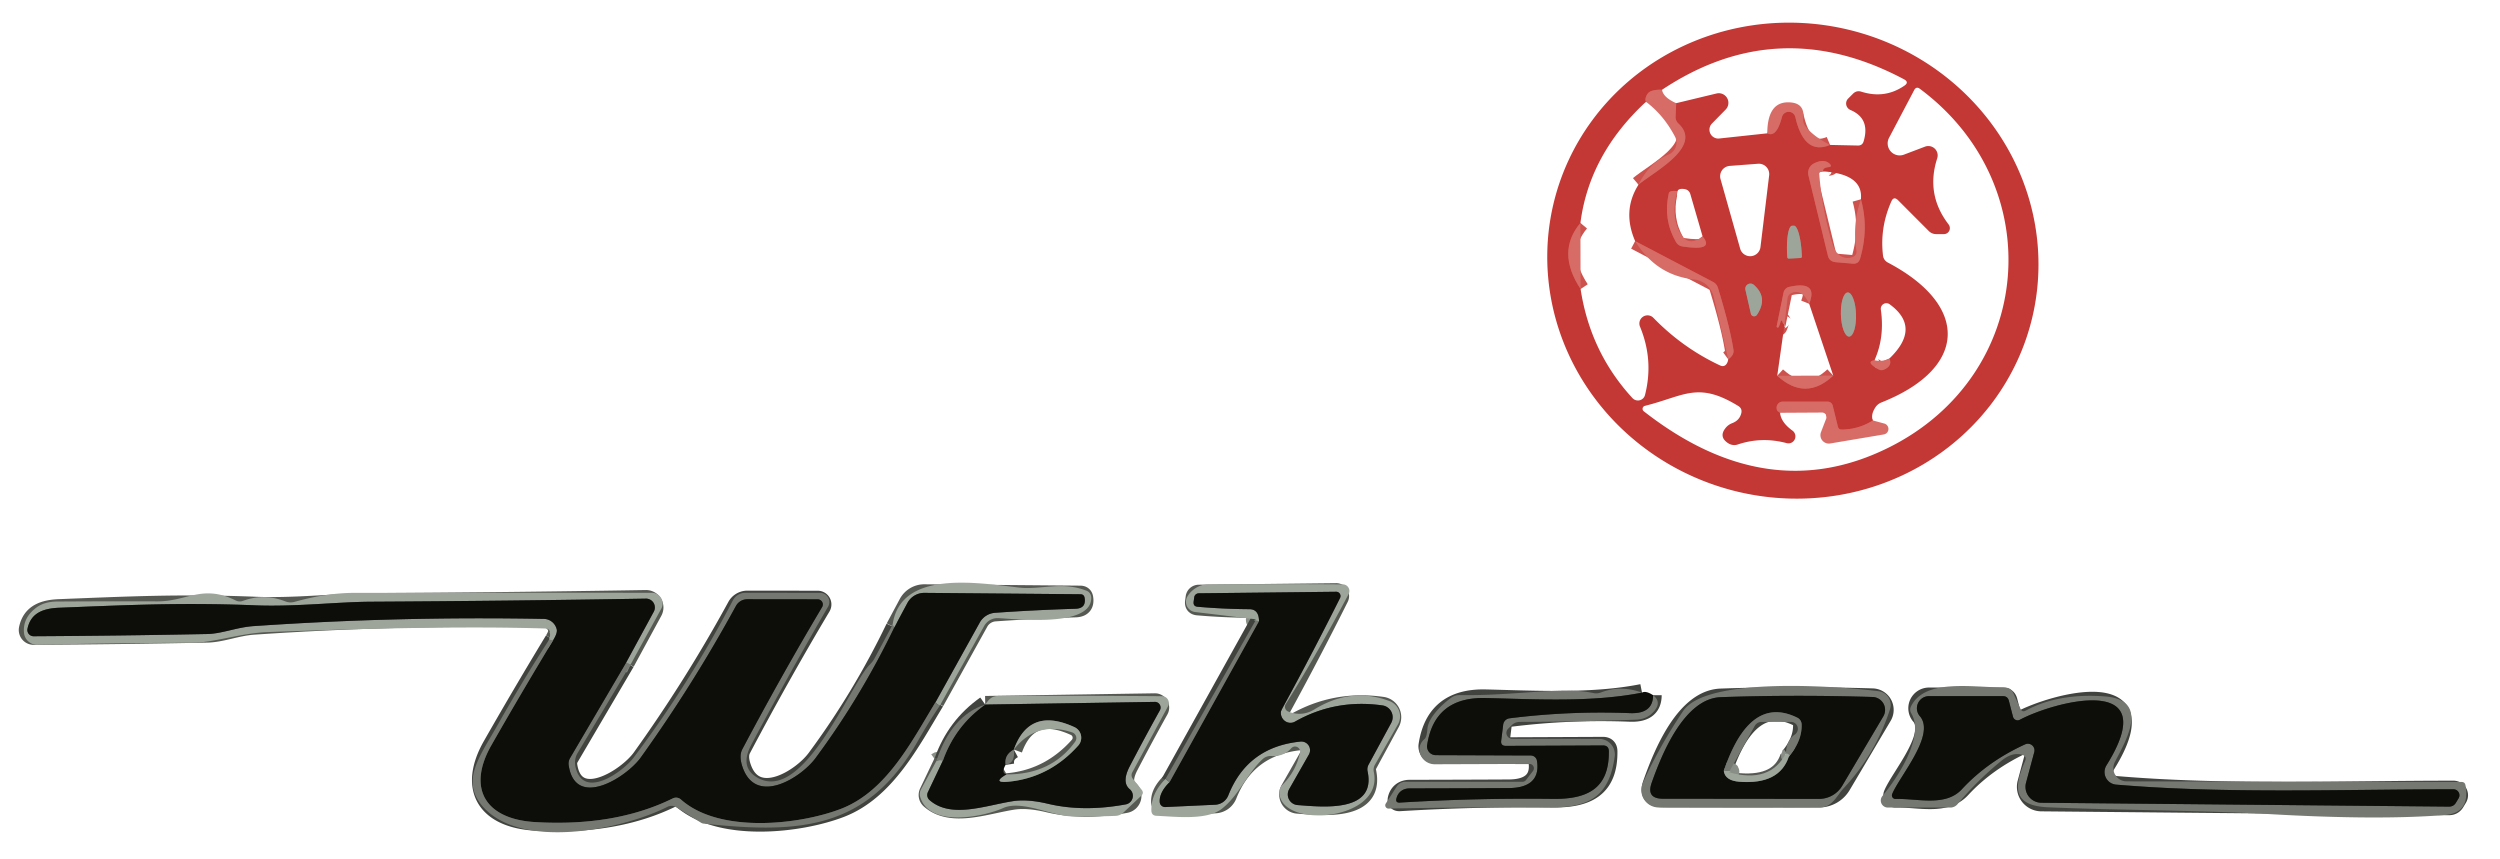<?xml version="1.0" encoding="UTF-8" standalone="no"?>
<!DOCTYPE svg PUBLIC "-//W3C//DTD SVG 1.1//EN" "http://www.w3.org/Graphics/SVG/1.1/DTD/svg11.dtd">
<svg xmlns="http://www.w3.org/2000/svg" version="1.1" viewBox="0.00 0.00 291.00 100.00">
<g stroke-width="2.00" fill="none" stroke-linecap="butt">
<path stroke="#898f86" stroke-opacity="0.996" vector-effect="non-scaling-stroke" d="
  M 109.40 82.13
  Q 109.01 81.96 108.91 81.71"
/>
<path stroke="#555952" stroke-opacity="0.996" vector-effect="non-scaling-stroke" d="
  M 108.91 81.71
  L 114.04 72.47
  A 2.23 2.22 12.3 0 1 115.82 71.33
  Q 120.33 71.01 125.18 70.86
  Q 126.45 70.82 126.25 69.59
  Q 126.18 69.17 125.75 69.17
  L 107.61 69.01
  A 2.24 2.24 0.0 0 0 105.62 70.19
  L 104.10 73.03"
/>
<path stroke="#898f86" stroke-opacity="0.996" vector-effect="non-scaling-stroke" d="
  M 104.10 73.03
  Q 104.00 72.87 103.90 72.71"
/>
<path stroke="#41433e" vector-effect="non-scaling-stroke" d="
  M 108.91 81.71
  C 106.11 86.31 103.21 92.08 97.91 94.14
  C 93.11 96.00 83.74 97.07 79.26 93.06
  A 0.86 0.85 52.6 0 0 78.32 92.93
  Q 71.61 96.24 62.28 95.69
  C 56.45 95.34 54.35 91.74 57.20 86.74
  Q 60.73 80.55 64.41 74.48"
/>
<path stroke="#41433e" vector-effect="non-scaling-stroke" d="
  M 104.10 73.03
  Q 100.21 81.11 94.93 88.24
  C 93.22 90.55 87.96 93.84 86.42 89.25
  Q 85.99 87.99 86.41 87.20
  Q 90.91 78.70 95.69 70.67
  A 0.60 0.60 0.0 0 0 95.17 69.76
  L 87.00 69.75
  A 1.53 1.51 14.1 0 0 85.66 70.54
  Q 80.67 79.69 74.58 88.18
  C 72.91 90.50 66.99 94.21 66.20 89.11
  A 1.31 1.30 55.5 0 1 66.36 88.23
  L 72.88 77.13"
/>
<path stroke="#898f86" stroke-opacity="0.996" vector-effect="non-scaling-stroke" d="
  M 73.39 77.37
  Q 73.13 77.25 72.88 77.13"
/>
<path stroke="#555952" stroke-opacity="0.996" vector-effect="non-scaling-stroke" d="
  M 72.88 77.13
  L 76.10 71.20
  A 1.03 1.03 0.0 0 0 75.18 69.68
  Q 59.20 69.95 43.19 70.04
  C 39.28 70.06 34.26 70.65 29.71 70.46
  C 21.07 70.11 14.60 70.44 6.92 70.74
  C 5.09 70.81 3.59 71.31 3.20 73.18
  A 0.73 0.73 0.0 0 0 3.92 74.06
  Q 14.15 74.00 24.12 73.80
  C 25.81 73.77 27.54 73.02 29.51 72.88
  Q 46.36 71.72 63.31 72.04
  A 1.58 1.56 83.5 0 1 64.80 73.24
  Q 64.91 73.67 64.41 74.48"
/>
<path stroke="#898f86" stroke-opacity="0.996" vector-effect="non-scaling-stroke" d="
  M 64.41 74.48
  Q 64.26 74.56 63.93 74.44"
/>
<path stroke="#898f86" stroke-opacity="0.996" vector-effect="non-scaling-stroke" d="
  M 135.67 90.66
  Q 135.90 90.86 136.13 91.05"
/>
<path stroke="#555952" stroke-opacity="0.996" vector-effect="non-scaling-stroke" d="
  M 136.13 91.05
  Q 134.92 92.25 134.99 93.36
  A 0.63 0.62 -3.3 0 0 135.65 93.94
  L 141.45 93.67
  A 1.73 1.72 -80.5 0 0 142.98 92.57
  Q 145.21 86.94 151.38 86.32
  A 1.01 1.01 0.0 0 1 152.36 87.82
  L 150.06 91.86
  A 1.24 1.24 0.0 0 0 151.04 93.71
  C 153.71 93.90 160.23 94.70 159.19 89.80
  A 1.15 1.13 -38.2 0 1 159.29 89.03
  L 161.94 84.14
  A 1.39 1.38 -72.0 0 0 160.91 82.11
  Q 155.44 81.33 150.73 84.00
  A 1.14 1.10 79.2 0 1 149.10 82.85
  Q 149.12 82.71 149.45 82.11
  Q 152.81 75.95 155.98 69.61
  A 0.50 0.50 0.0 0 0 155.53 68.88
  L 139.54 69.06
  A 0.54 0.53 3.7 0 0 139.01 69.52
  L 138.94 70.02
  Q 138.86 70.59 139.43 70.63
  Q 142.46 70.89 145.42 70.91
  Q 146.53 70.91 146.55 72.29"
/>
<path stroke="#898f86" stroke-opacity="0.996" vector-effect="non-scaling-stroke" d="
  M 146.55 72.29
  Q 145.67 72.25 146.22 72.09"
/>
<path stroke="#41433e" vector-effect="non-scaling-stroke" d="
  M 136.13 91.05
  L 146.55 72.29"
/>
<path stroke="#41433e" vector-effect="non-scaling-stroke" d="
  M 191.13 80.62
  C 185.34 81.77 178.82 81.39 172.94 81.25
  Q 166.98 81.10 166.12 86.72
  A 1.02 1.02 0.0 0 0 167.12 87.90
  L 178.18 87.94
  A 0.73 0.72 -4.6 0 1 178.90 88.54
  C 179.28 90.89 177.78 91.72 175.63 91.73
  Q 169.85 91.76 164.08 91.77
  C 163.30 91.77 162.74 92.20 162.55 92.92
  Q 162.40 93.46 162.96 93.42
  Q 171.85 92.88 180.76 92.99
  C 184.79 93.04 187.32 91.78 187.27 87.45
  Q 187.26 86.77 186.58 86.77
  L 175.28 86.82
  Q 174.66 86.82 174.74 86.21
  L 174.97 84.35
  A 0.85 0.85 0.0 0 1 175.71 83.61
  Q 182.73 82.73 189.75 83.01
  Q 192.41 83.11 192.42 80.92"
/>
<path stroke="#898f86" stroke-opacity="0.996" vector-effect="non-scaling-stroke" d="
  M 108.98 88.61
  Q 109.27 88.40 109.76 88.52"
/>
<path stroke="#555952" stroke-opacity="0.996" vector-effect="non-scaling-stroke" d="
  M 109.76 88.52
  L 108.01 92.20
  A 0.78 0.78 0.0 0 0 108.20 93.13
  C 110.71 95.33 114.70 93.75 117.94 93.25
  Q 119.63 93.00 121.98 93.56
  Q 126.11 94.54 131.04 93.63
  A 1.01 1.01 0.0 0 0 131.50 91.86
  Q 130.53 91.06 131.51 89.18
  Q 133.20 85.93 135.01 82.68
  A 0.66 0.66 0.0 0 0 134.42 81.70
  L 114.68 82.01"
/>
<path stroke="#41433e" vector-effect="non-scaling-stroke" d="
  M 109.76 88.52
  Q 111.20 84.47 114.68 82.01"
/>
<path stroke="#cd514d" vector-effect="non-scaling-stroke" d="
  M 193.46 10.45
  Q 192.85 10.41 192.31 10.56
  Q 191.92 10.67 191.71 11.02
  Q 191.42 11.53 191.59 11.85"
/>
<path stroke="#cd514d" vector-effect="non-scaling-stroke" d="
  M 183.96 25.95
  Q 181.12 29.33 183.98 33.64"
/>
<path stroke="#cd514d" vector-effect="non-scaling-stroke" d="
  M 201.17 41.83
  Q 201.87 41.32 201.78 40.73
  Q 201.35 38.00 199.97 33.50
  A 1.15 1.13 -85.0 0 0 199.41 32.82
  L 190.33 28.06"
/>
<path stroke="#cd514d" vector-effect="non-scaling-stroke" d="
  M 190.72 21.50
  C 192.56 19.96 198.26 17.06 195.37 14.38
  Q 195.02 14.05 195.04 13.56
  L 195.11 12.01"
/>
<path stroke="#cd514d" vector-effect="non-scaling-stroke" d="
  M 205.71 15.52
  Q 206.78 16.07 207.42 13.63
  A 0.80 0.80 0.0 0 1 208.98 13.65
  Q 210.02 18.13 213.02 16.87"
/>
<path stroke="#cd514d" vector-effect="non-scaling-stroke" d="
  M 218.00 48.94
  Q 216.34 49.98 214.39 50.00
  Q 214.02 50.01 213.93 49.65
  L 213.33 47.21
  A 0.60 0.60 0.0 0 0 212.75 46.75
  L 207.50 46.75
  A 0.73 0.71 78.6 0 0 206.85 47.76
  Q 206.89 47.86 207.20 48.05"
/>
<path stroke="#cd514d" vector-effect="non-scaling-stroke" d="
  M 212.22 19.95
  Q 212.13 19.54 212.82 19.46
  Q 213.34 19.41 212.96 19.05
  Q 212.29 18.44 211.13 19.03
  A 1.24 1.22 69.7 0 0 210.50 20.42
  L 212.76 29.74
  Q 212.93 30.45 213.66 30.52
  L 215.65 30.69
  Q 216.33 30.75 216.52 30.09
  Q 217.55 26.56 216.61 23.20"
/>
<path stroke="#cd514d" vector-effect="non-scaling-stroke" d="
  M 195.25 22.24
  Q 194.33 22.14 194.25 22.49
  Q 193.56 25.53 195.08 28.17
  Q 195.33 28.61 195.83 28.69
  Q 199.65 29.28 198.18 27.51"
/>
<path stroke="#b06e67" stroke-opacity="0.996" vector-effect="non-scaling-stroke" d="
  M 208.22 30.10
  L 209.58 30.03
  A 0.17 0.17 0.0 0 0 209.74 29.85
  L 209.72 29.49
  A 3.27 0.74 87.0 0 0 208.81 26.27
  L 208.59 26.28
  A 3.27 0.74 87.0 0 0 208.02 29.58
  L 208.04 29.94
  A 0.17 0.17 0.0 0 0 208.22 30.10"
/>
<path stroke="#b06e67" stroke-opacity="0.996" vector-effect="non-scaling-stroke" d="
  M 204.15 33.16
  A 0.60 0.60 0.0 0 0 203.17 33.75
  L 203.80 36.51
  A 0.39 0.39 0.0 0 0 204.51 36.64
  Q 205.85 34.65 204.15 33.16"
/>
<path stroke="#cd514d" vector-effect="non-scaling-stroke" d="
  M 206.87 43.74
  Q 210.17 46.75 213.39 43.72"
/>
<path stroke="#cd514d" vector-effect="non-scaling-stroke" d="
  M 210.59 35.36
  Q 211.68 32.63 208.27 33.39
  A 0.87 0.87 0.0 0 0 207.60 34.07
  L 206.80 37.99
  A 0.13 0.13 0.0 0 0 207.04 38.07
  Q 207.16 37.80 207.25 37.50
  Q 207.35 37.12 207.48 37.49
  Q 207.57 37.75 207.72 37.75"
/>
<path stroke="#b06e67" stroke-opacity="0.996" vector-effect="non-scaling-stroke" d="
  M 215.241 39.179
  A 2.57 0.88 88.2 0 0 216.04 36.582
  A 2.57 0.88 88.2 0 0 215.079 34.041
  A 2.57 0.88 88.2 0 0 214.28 36.638
  A 2.57 0.88 88.2 0 0 215.241 39.179"
/>
<path stroke="#cd514d" vector-effect="non-scaling-stroke" d="
  M 218.19 41.93
  Q 217.09 42.11 218.65 42.99
  A 0.72 0.72 0.0 0 0 219.29 43.03
  Q 220.30 42.59 219.93 41.73"
/>
<path stroke="#41433e" vector-effect="non-scaling-stroke" d="
  M 200.31 81.15
  C 196.03 81.30 193.42 87.82 192.25 91.13
  Q 191.61 92.97 193.56 92.97
  L 211.74 92.99
  A 3.14 3.12 15.4 0 0 214.43 91.47
  L 219.21 83.40
  A 1.50 1.50 0.0 0 0 217.97 81.13
  Q 208.84 80.85 200.31 81.15"
/>
<path stroke="#41433e" vector-effect="non-scaling-stroke" d="
  M 223.47 83.36
  C 225.34 85.52 221.13 90.31 220.25 92.42
  A 0.42 0.42 0.0 0 0 220.65 93.00
  C 223.25 92.93 226.45 93.93 228.36 91.87
  Q 231.36 88.63 235.73 86.64
  A 0.77 0.77 0.0 0 1 236.79 87.54
  L 235.83 91.11
  A 1.86 1.85 7.8 0 0 237.60 93.44
  L 285.04 93.89
  Q 285.60 93.90 285.88 93.42
  L 286.18 92.92
  A 0.70 0.69 15.4 0 0 285.58 91.87
  C 272.65 91.87 259.17 92.42 246.31 91.33
  A 1.47 1.47 0.0 0 1 245.19 89.09
  C 252.01 78.18 239.09 81.66 235.11 83.78
  A 0.56 0.55 68.8 0 1 234.31 83.42
  L 233.83 81.56
  Q 233.69 81.03 233.13 81.03
  L 224.54 81.03
  A 1.41 1.41 0.0 0 0 223.47 83.36"
/>
<path stroke="#555952" stroke-opacity="0.996" vector-effect="non-scaling-stroke" d="
  M 200.65 89.72
  Q 200.78 90.87 202.50 91.00
  Q 207.13 91.34 208.22 88.07"
/>
<path stroke="#41433e" vector-effect="non-scaling-stroke" d="
  M 208.22 88.07
  Q 209.78 86.21 209.71 84.31
  A 0.90 0.88 -78.5 0 0 209.21 83.54
  C 204.32 81.12 201.91 86.08 200.65 89.72"
/>
<path stroke="#898f86" stroke-opacity="0.996" vector-effect="non-scaling-stroke" d="
  M 208.22 88.07
  Q 208.48 87.90 207.89 87.66"
/>
<path stroke="#898f86" stroke-opacity="0.996" vector-effect="non-scaling-stroke" d="
  M 201.25 89.89
  Q 201.91 89.73 200.65 89.72"
/>
<path stroke="#41433e" vector-effect="non-scaling-stroke" d="
  M 118.01 87.25
  Q 116.88 87.86 117.05 89.03"
/>
<path stroke="#555952" stroke-opacity="0.996" vector-effect="non-scaling-stroke" d="
  M 117.18 90.14
  Q 115.19 91.31 117.98 90.92
  Q 122.37 90.29 125.51 86.78
  A 1.36 1.36 0.0 0 0 125.07 84.64
  Q 119.82 82.22 118.01 87.25"
/>
</g>
<path fill="#c33734" d="
  M 236.562 36.929
  A 28.64 27.65 13.3 0 1 202.329 57.248
  A 28.64 27.65 13.3 0 1 180.818 23.751
  A 28.64 27.65 13.3 0 1 215.051 3.432
  A 28.64 27.65 13.3 0 1 236.562 36.929
  Z
  M 193.46 10.45
  Q 192.85 10.41 192.31 10.56
  Q 191.92 10.67 191.71 11.02
  Q 191.42 11.53 191.59 11.85
  Q 184.99 17.96 183.96 25.95
  Q 181.12 29.33 183.98 33.64
  Q 185.10 40.99 190.02 46.34
  A 0.86 0.85 30.6 0 0 191.48 45.97
  Q 192.51 41.93 190.90 38.03
  A 0.95 0.95 0.0 0 1 192.46 37.00
  Q 195.86 40.50 200.22 42.54
  Q 200.72 42.77 201.01 42.30
  Q 201.13 42.09 201.17 41.83
  Q 201.87 41.32 201.78 40.73
  Q 201.35 38.00 199.97 33.50
  A 1.15 1.13 -85.0 0 0 199.41 32.82
  L 190.33 28.06
  Q 188.80 24.53 190.72 21.50
  C 192.56 19.96 198.26 17.06 195.37 14.38
  Q 195.02 14.05 195.04 13.56
  L 195.11 12.01
  L 199.81 10.88
  A 1.12 1.12 0.0 0 1 200.87 12.75
  L 199.28 14.37
  A 1.03 1.03 0.0 0 0 200.13 16.12
  L 205.71 15.52
  Q 206.78 16.07 207.42 13.63
  A 0.80 0.80 0.0 0 1 208.98 13.65
  Q 210.02 18.13 213.02 16.87
  L 216.26 16.94
  Q 216.77 16.95 216.92 16.47
  Q 217.73 13.79 215.39 12.80
  A 0.82 0.81 34.2 0 1 215.13 11.47
  L 215.69 10.91
  Q 216.10 10.50 216.65 10.67
  Q 219.39 11.54 221.66 9.98
  Q 222.27 9.57 221.61 9.22
  Q 206.99 1.45 193.46 10.45
  Z
  M 218.00 48.94
  Q 216.34 49.98 214.39 50.00
  Q 214.02 50.01 213.93 49.65
  L 213.33 47.21
  A 0.60 0.60 0.0 0 0 212.75 46.75
  L 207.50 46.75
  A 0.73 0.71 78.6 0 0 206.85 47.76
  Q 206.89 47.86 207.20 48.05
  Q 207.30 49.16 208.65 50.13
  A 0.82 0.81 70.2 0 1 207.97 51.58
  Q 205.06 50.80 202.27 51.74
  A 1.28 1.27 51.8 0 1 201.19 51.61
  Q 200.03 50.88 200.84 49.84
  Q 201.15 49.44 201.62 49.26
  Q 202.47 48.94 202.68 48.12
  Q 202.83 47.57 202.34 47.26
  C 197.62 44.36 196.07 46.09 191.47 47.24
  A 0.36 0.36 0.0 0 0 191.33 47.87
  Q 205.75 59.15 219.90 52.07
  C 236.85 43.59 238.57 21.56 223.48 10.34
  Q 223.06 10.02 222.81 10.49
  L 219.89 16.03
  A 1.40 1.40 0.0 0 0 221.62 18.00
  L 224.07 17.07
  A 1.09 1.09 0.0 0 1 225.49 18.43
  Q 224.13 22.63 226.82 26.13
  A 0.70 0.69 71.3 0 1 226.27 27.25
  L 225.36 27.25
  A 1.21 1.18 66.6 0 1 224.53 26.91
  L 220.93 23.30
  Q 220.43 22.81 220.15 23.45
  Q 218.80 26.48 219.18 29.73
  Q 219.25 30.30 219.76 30.57
  C 229.29 35.59 229.01 42.87 219.01 46.84
  Q 218.57 47.01 218.30 47.41
  Q 217.73 48.28 218.00 48.94
  Z
  M 216.61 23.20
  Q 216.90 20.26 212.22 19.95
  Q 212.13 19.54 212.82 19.46
  Q 213.34 19.41 212.96 19.05
  Q 212.29 18.44 211.13 19.03
  A 1.24 1.22 69.7 0 0 210.50 20.42
  L 212.76 29.74
  Q 212.93 30.45 213.66 30.52
  L 215.65 30.69
  Q 216.33 30.75 216.52 30.09
  Q 217.55 26.56 216.61 23.20
  Z
  M 205.93 20.41
  A 1.21 1.21 0.0 0 0 204.64 19.06
  L 201.34 19.31
  A 1.21 1.21 0.0 0 0 200.27 20.85
  L 202.55 28.93
  A 1.21 1.21 0.0 0 0 204.92 28.75
  L 205.93 20.41
  Z
  M 195.25 22.24
  Q 194.33 22.14 194.25 22.49
  Q 193.56 25.53 195.08 28.17
  Q 195.33 28.61 195.83 28.69
  Q 199.65 29.28 198.18 27.51
  L 196.76 22.61
  Q 196.61 22.10 196.09 22.01
  Q 195.43 21.90 195.25 22.24
  Z
  M 208.22 30.10
  L 209.58 30.03
  A 0.17 0.17 0.0 0 0 209.74 29.85
  L 209.72 29.49
  A 3.27 0.74 87.0 0 0 208.81 26.27
  L 208.59 26.28
  A 3.27 0.74 87.0 0 0 208.02 29.58
  L 208.04 29.94
  A 0.17 0.17 0.0 0 0 208.22 30.10
  Z
  M 204.15 33.16
  A 0.60 0.60 0.0 0 0 203.17 33.75
  L 203.80 36.51
  A 0.39 0.39 0.0 0 0 204.51 36.64
  Q 205.85 34.65 204.15 33.16
  Z
  M 207.72 37.75
  L 206.87 43.74
  Q 210.17 46.75 213.39 43.72
  L 210.59 35.36
  Q 211.68 32.63 208.27 33.39
  A 0.87 0.87 0.0 0 0 207.60 34.07
  L 206.80 37.99
  A 0.13 0.13 0.0 0 0 207.04 38.07
  Q 207.16 37.80 207.25 37.50
  Q 207.35 37.12 207.48 37.49
  Q 207.57 37.75 207.72 37.75
  Z
  M 215.241 39.179
  A 2.57 0.88 88.2 0 0 216.04 36.582
  A 2.57 0.88 88.2 0 0 215.079 34.041
  A 2.57 0.88 88.2 0 0 214.28 36.638
  A 2.57 0.88 88.2 0 0 215.241 39.179
  Z
  M 218.19 41.93
  Q 217.09 42.11 218.65 42.99
  A 0.72 0.72 0.0 0 0 219.29 43.03
  Q 220.30 42.59 219.93 41.73
  Q 223.67 38.13 219.96 35.42
  A 0.65 0.65 0.0 0 0 218.93 36.04
  Q 219.39 39.29 218.19 41.93
  Z"
/>
<path fill="#d76c67" fill-opacity="0.996" d="
  M 193.46 10.45
  Q 193.60 11.34 195.11 12.01
  L 195.04 13.56
  Q 195.02 14.05 195.37 14.38
  C 198.26 17.06 192.56 19.96 190.72 21.50
  Q 191.98 18.94 194.22 17.99
  A 1.50 1.50 0.0 0 0 194.97 15.91
  Q 193.65 13.39 191.59 11.85
  Q 191.42 11.53 191.71 11.02
  Q 191.92 10.67 192.31 10.56
  Q 192.85 10.41 193.46 10.45
  Z"
/>
<path fill="#d76c67" fill-opacity="0.996" d="
  M 213.02 16.87
  Q 210.02 18.13 208.98 13.65
  A 0.80 0.80 0.0 0 0 207.42 13.63
  Q 206.78 16.07 205.71 15.52
  Q 205.73 11.88 208.17 11.91
  Q 210.12 11.93 209.90 13.80
  Q 209.84 14.29 210.14 14.68
  Q 211.04 15.86 213.02 16.87
  Z"
/>
<path fill="#d76c67" fill-opacity="0.996" d="
  M 212.22 19.95
  Q 211.74 19.98 211.76 20.25
  Q 212.09 24.47 213.33 28.49
  C 213.66 29.57 214.51 30.30 215.63 29.93
  A 0.67 0.67 0.0 0 0 216.09 29.20
  Q 215.60 26.12 216.61 23.20
  Q 217.55 26.56 216.52 30.09
  Q 216.33 30.75 215.65 30.69
  L 213.66 30.52
  Q 212.93 30.45 212.76 29.74
  L 210.50 20.42
  A 1.24 1.22 69.7 0 1 211.13 19.03
  Q 212.29 18.44 212.96 19.05
  Q 213.34 19.41 212.82 19.46
  Q 212.13 19.54 212.22 19.95
  Z"
/>
<path fill="#d76c67" fill-opacity="0.996" d="
  M 195.25 22.24
  Q 194.39 25.23 195.69 27.31
  Q 196.58 28.75 198.18 27.51
  Q 199.65 29.28 195.83 28.69
  Q 195.33 28.61 195.08 28.17
  Q 193.56 25.53 194.25 22.49
  Q 194.33 22.14 195.25 22.24
  Z"
/>
<path fill="#d76c67" fill-opacity="0.996" d="
  M 183.96 25.95
  L 183.98 33.64
  Q 181.12 29.33 183.96 25.95
  Z"
/>
<path fill="#9da59a" fill-opacity="0.992" d="
  M 208.22 30.10
  A 0.17 0.17 0.0 0 1 208.04 29.94
  L 208.02 29.58
  A 3.27 0.74 87.0 0 1 208.59 26.28
  L 208.81 26.27
  A 3.27 0.74 87.0 0 1 209.72 29.49
  L 209.74 29.85
  A 0.17 0.17 0.0 0 1 209.58 30.03
  L 208.22 30.10
  Z"
/>
<path fill="#d76c67" fill-opacity="0.996" d="
  M 201.17 41.83
  L 199.47 34.54
  A 2.62 2.62 0.0 0 0 197.20 32.53
  Q 192.78 32.06 190.33 28.06
  L 199.41 32.82
  A 1.15 1.13 -85.0 0 1 199.97 33.50
  Q 201.35 38.00 201.78 40.73
  Q 201.87 41.32 201.17 41.83
  Z"
/>
<path fill="#9da59a" fill-opacity="0.992" d="
  M 204.15 33.16
  Q 205.85 34.65 204.51 36.64
  A 0.39 0.39 0.0 0 1 203.80 36.51
  L 203.17 33.75
  A 0.60 0.60 0.0 0 1 204.15 33.16
  Z"
/>
<path fill="#d76c67" fill-opacity="0.996" d="
  M 210.59 35.36
  Q 209.77 33.64 208.63 34.07
  Q 208.12 34.26 208.06 34.79
  L 207.72 37.75
  Q 207.57 37.75 207.48 37.49
  Q 207.35 37.12 207.25 37.50
  Q 207.16 37.80 207.04 38.07
  A 0.13 0.13 0.0 0 1 206.80 37.99
  L 207.60 34.07
  A 0.87 0.87 0.0 0 1 208.27 33.39
  Q 211.68 32.63 210.59 35.36
  Z"
/>
<ellipse fill="#9da59a" fill-opacity="0.992" cx="0.00" cy="0.00" transform="translate(215.16,36.61) rotate(88.2)" rx="2.57" ry="0.88"/>
<path fill="#d76c67" fill-opacity="0.996" d="
  M 219.93 41.73
  Q 220.30 42.59 219.29 43.03
  A 0.72 0.72 0.0 0 1 218.65 42.99
  Q 217.09 42.11 218.19 41.93
  Q 219.09 42.15 219.93 41.73
  Z"
/>
<path fill="#d76c67" fill-opacity="0.996" d="
  M 206.87 43.74
  L 213.39 43.72
  Q 210.17 46.75 206.87 43.74
  Z"
/>
<path fill="#d76c67" fill-opacity="0.996" d="
  M 218.00 48.94
  L 219.33 49.30
  A 0.65 0.65 0.0 0 1 219.27 50.57
  L 213.04 51.62
  A 0.98 0.98 0.0 0 1 211.96 50.31
  L 212.57 48.72
  A 0.51 0.51 0.0 0 0 212.09 48.02
  L 207.20 48.05
  Q 206.89 47.86 206.85 47.76
  A 0.73 0.71 78.6 0 1 207.50 46.75
  L 212.75 46.75
  A 0.60 0.60 0.0 0 1 213.33 47.21
  L 213.93 49.65
  Q 214.02 50.01 214.39 50.00
  Q 216.34 49.98 218.00 48.94
  Z"
/>
<path fill="#9da59a" fill-opacity="0.992" d="
  M 109.40 82.13
  Q 109.01 81.96 108.91 81.71
  L 114.04 72.47
  A 2.23 2.22 12.3 0 1 115.82 71.33
  Q 120.33 71.01 125.18 70.86
  Q 126.45 70.82 126.25 69.59
  Q 126.18 69.17 125.75 69.17
  L 107.61 69.01
  A 2.24 2.24 0.0 0 0 105.62 70.19
  L 104.10 73.03
  Q 104.00 72.87 103.90 72.71
  C 104.81 66.36 113.57 67.80 118.58 68.39
  C 121.12 68.69 123.62 67.63 126.47 68.76
  A 0.86 0.85 -80.7 0 1 127.02 69.53
  C 127.15 73.06 118.36 72.06 116.21 71.95
  A 1.78 1.78 0.0 0 0 114.56 72.86
  L 109.40 82.13
  Z"
/>
<path fill="#9da59a" fill-opacity="0.992" d="
  M 135.67 90.66
  Q 135.90 90.86 136.13 91.05
  Q 134.92 92.25 134.99 93.36
  A 0.63 0.62 -3.3 0 0 135.65 93.94
  L 141.45 93.67
  A 1.73 1.72 -80.5 0 0 142.98 92.57
  Q 145.21 86.94 151.38 86.32
  A 1.01 1.01 0.0 0 1 152.36 87.82
  L 150.06 91.86
  A 1.24 1.24 0.0 0 0 151.04 93.71
  C 153.71 93.90 160.23 94.70 159.19 89.80
  A 1.15 1.13 -38.2 0 1 159.29 89.03
  L 161.94 84.14
  A 1.39 1.38 -72.0 0 0 160.91 82.11
  Q 155.44 81.33 150.73 84.00
  A 1.14 1.10 79.2 0 1 149.10 82.85
  Q 149.12 82.71 149.45 82.11
  Q 152.81 75.95 155.98 69.61
  A 0.50 0.50 0.0 0 0 155.53 68.88
  L 139.54 69.06
  A 0.54 0.53 3.7 0 0 139.01 69.52
  L 138.94 70.02
  Q 138.86 70.59 139.43 70.63
  Q 142.46 70.89 145.42 70.91
  Q 146.53 70.91 146.55 72.29
  Q 145.67 72.25 146.22 72.09
  L 139.11 71.24
  A 1.21 1.20 18.5 0 1 138.21 69.44
  C 138.65 68.68 139.58 68.03 140.56 68.02
  Q 148.49 67.96 156.30 68.02
  A 0.77 0.77 0.0 0 1 156.98 69.15
  C 154.62 73.61 152.34 77.67 149.66 81.96
  A 0.59 0.59 0.0 0 0 149.94 82.82
  Q 151.56 83.46 153.00 82.57
  Q 157.31 79.93 161.75 81.61
  A 1.90 1.90 0.0 0 1 162.72 84.32
  L 160.03 89.04
  A 1.19 1.17 53.9 0 0 159.91 89.85
  C 161.13 95.56 149.12 96.53 148.92 92.30
  Q 148.89 91.75 149.28 91.35
  Q 150.85 89.78 151.32 87.62
  A 0.59 0.59 0.0 0 0 150.30 87.10
  Q 149.41 88.09 148.00 88.00
  A 1.39 1.39 0.0 0 0 146.96 88.37
  C 145.20 90.01 144.16 92.68 142.16 94.19
  C 140.40 95.51 136.75 95.05 134.62 94.96
  Q 134.04 94.94 134.02 94.35
  Q 133.96 92.38 135.67 90.66
  Z"
/>
<path fill="#0d0e0a" d="
  M 136.13 91.05
  L 146.55 72.29
  Q 146.53 70.91 145.42 70.91
  Q 142.46 70.89 139.43 70.63
  Q 138.86 70.59 138.94 70.02
  L 139.01 69.52
  A 0.54 0.53 3.7 0 1 139.54 69.06
  L 155.53 68.88
  A 0.50 0.50 0.0 0 1 155.98 69.61
  Q 152.81 75.95 149.45 82.11
  Q 149.12 82.71 149.10 82.85
  A 1.14 1.10 79.2 0 0 150.73 84.00
  Q 155.44 81.33 160.91 82.11
  A 1.39 1.38 -72.0 0 1 161.94 84.14
  L 159.29 89.03
  A 1.15 1.13 -38.2 0 0 159.19 89.80
  C 160.23 94.70 153.71 93.90 151.04 93.71
  A 1.24 1.24 0.0 0 1 150.06 91.86
  L 152.36 87.82
  A 1.01 1.01 0.0 0 0 151.38 86.32
  Q 145.21 86.94 142.98 92.57
  A 1.73 1.72 -80.5 0 1 141.45 93.67
  L 135.65 93.94
  A 0.63 0.62 -3.3 0 1 134.99 93.36
  Q 134.92 92.25 136.13 91.05
  Z"
/>
<path fill="#9da59a" fill-opacity="0.992" d="
  M 73.39 77.37
  Q 73.13 77.25 72.88 77.13
  L 76.10 71.20
  A 1.03 1.03 0.0 0 0 75.18 69.68
  Q 59.20 69.95 43.19 70.04
  C 39.28 70.06 34.26 70.65 29.71 70.46
  C 21.07 70.11 14.60 70.44 6.92 70.74
  C 5.09 70.81 3.59 71.31 3.20 73.18
  A 0.73 0.73 0.0 0 0 3.92 74.06
  Q 14.15 74.00 24.12 73.80
  C 25.81 73.77 27.54 73.02 29.51 72.88
  Q 46.36 71.72 63.31 72.04
  A 1.58 1.56 83.5 0 1 64.80 73.24
  Q 64.91 73.67 64.41 74.48
  Q 64.26 74.56 63.93 74.44
  Q 64.27 73.18 63.50 73.16
  Q 52.04 72.79 31.26 73.57
  C 27.91 73.69 24.97 74.82 22.21 74.82
  Q 13.12 74.84 4.37 75.06
  A 1.55 1.55 0.0 0 1 2.79 73.63
  Q 2.65 71.94 4.17 70.77
  Q 5.12 70.03 6.65 70.02
  Q 12.49 69.98 18.31 70.00
  C 21.78 70.01 23.57 67.97 27.45 69.90
  A 1.06 1.03 47.2 0 0 28.28 69.94
  Q 30.73 69.04 33.21 70.00
  Q 33.75 70.21 34.31 70.05
  Q 38.03 69.01 41.25 69.01
  Q 58.84 68.99 75.88 69.00
  A 1.25 1.25 0.0 0 1 76.97 70.86
  L 73.39 77.37
  Z"
/>
<path fill="#757972" fill-opacity="0.996" d="
  M 103.90 72.71
  Q 104.00 72.87 104.10 73.03
  Q 100.21 81.11 94.93 88.24
  C 93.22 90.55 87.96 93.84 86.42 89.25
  Q 85.99 87.99 86.41 87.20
  Q 90.91 78.70 95.69 70.67
  A 0.60 0.60 0.0 0 0 95.17 69.76
  L 87.00 69.75
  A 1.53 1.51 14.1 0 0 85.66 70.54
  Q 80.67 79.69 74.58 88.18
  C 72.91 90.50 66.99 94.21 66.20 89.11
  A 1.31 1.30 55.5 0 1 66.36 88.23
  L 72.88 77.13
  Q 73.13 77.25 73.39 77.37
  L 67.24 87.64
  A 2.19 2.18 -35.2 0 0 66.97 89.18
  C 67.80 93.22 72.48 89.87 73.76 88.18
  Q 80.34 79.42 85.31 69.88
  A 1.64 1.63 -76.2 0 1 86.76 69.00
  L 95.46 69.01
  A 1.07 1.07 0.0 0 1 96.39 70.62
  Q 91.89 78.34 87.45 86.69
  Q 86.10 89.23 88.03 90.44
  C 93.47 93.84 99.00 79.54 101.26 77.34
  Q 101.60 77.01 101.82 76.59
  L 103.90 72.71
  Z"
/>
<path fill="#0d0e0a" d="
  M 108.91 81.71
  C 106.11 86.31 103.21 92.08 97.91 94.14
  C 93.11 96.00 83.74 97.07 79.26 93.06
  A 0.86 0.85 52.6 0 0 78.32 92.93
  Q 71.61 96.24 62.28 95.69
  C 56.45 95.34 54.35 91.74 57.20 86.74
  Q 60.73 80.55 64.41 74.48
  Q 64.91 73.67 64.80 73.24
  A 1.58 1.56 83.5 0 0 63.31 72.04
  Q 46.36 71.72 29.51 72.88
  C 27.54 73.02 25.81 73.77 24.12 73.80
  Q 14.15 74.00 3.92 74.06
  A 0.73 0.73 0.0 0 1 3.20 73.18
  C 3.59 71.31 5.09 70.81 6.92 70.74
  C 14.60 70.44 21.07 70.11 29.71 70.46
  C 34.26 70.65 39.28 70.06 43.19 70.04
  Q 59.20 69.95 75.18 69.68
  A 1.03 1.03 0.0 0 1 76.10 71.20
  L 72.88 77.13
  L 66.36 88.23
  A 1.31 1.30 55.5 0 0 66.20 89.11
  C 66.99 94.21 72.91 90.50 74.58 88.18
  Q 80.67 79.69 85.66 70.54
  A 1.53 1.51 14.1 0 1 87.00 69.75
  L 95.17 69.76
  A 0.60 0.60 0.0 0 1 95.69 70.67
  Q 90.91 78.70 86.41 87.20
  Q 85.99 87.99 86.42 89.25
  C 87.96 93.84 93.22 90.55 94.93 88.24
  Q 100.21 81.11 104.10 73.03
  L 105.62 70.19
  A 2.24 2.24 0.0 0 1 107.61 69.01
  L 125.75 69.17
  Q 126.18 69.17 126.25 69.59
  Q 126.45 70.82 125.18 70.86
  Q 120.33 71.01 115.82 71.33
  A 2.23 2.22 12.3 0 0 114.04 72.47
  L 108.91 81.71
  Z"
/>
<path fill="#757972" fill-opacity="0.996" d="
  M 146.22 72.09
  Q 145.67 72.25 146.55 72.29
  L 136.13 91.05
  Q 135.90 90.86 135.67 90.66
  L 146.22 72.09
  Z"
/>
<path fill="#757972" fill-opacity="0.996" d="
  M 63.93 74.44
  Q 64.26 74.56 64.41 74.48
  Q 60.73 80.55 57.20 86.74
  C 54.35 91.74 56.45 95.34 62.28 95.69
  Q 71.61 96.24 78.32 92.93
  A 0.86 0.85 52.6 0 1 79.26 93.06
  C 83.74 97.07 93.11 96.00 97.91 94.14
  C 103.21 92.08 106.11 86.31 108.91 81.71
  Q 109.01 81.96 109.40 82.13
  Q 108.05 84.12 106.90 86.15
  C 100.95 96.69 92.91 97.04 81.91 95.87
  A 0.80 0.61 -18.9 0 1 81.61 95.77
  L 78.72 93.97
  Q 78.22 93.66 77.68 93.92
  C 72.42 96.58 60.65 98.99 56.18 93.86
  C 53.57 90.86 55.90 87.98 57.94 84.36
  Q 60.81 79.27 63.93 74.44
  Z"
/>
<path fill="#757972" fill-opacity="0.996" d="
  M 214.57 91.79
  C 213.91 92.49 213.27 93.97 211.91 93.98
  Q 202.46 94.03 193.07 93.99
  A 2.03 2.03 0.0 0 1 191.23 91.12
  Q 193.14 86.90 195.92 82.76
  C 198.69 78.64 214.46 79.92 218.68 80.46
  A 1.61 1.61 0.0 0 1 220.00 82.55
  Q 218.31 87.79 214.57 91.79
  Z
  M 200.31 81.15
  C 196.03 81.30 193.42 87.82 192.25 91.13
  Q 191.61 92.97 193.56 92.97
  L 211.74 92.99
  A 3.14 3.12 15.4 0 0 214.43 91.47
  L 219.21 83.40
  A 1.50 1.50 0.0 0 0 217.97 81.13
  Q 208.84 80.85 200.31 81.15
  Z"
/>
<path fill="#757972" fill-opacity="0.996" d="
  M 235.79 82.72
  Q 239.56 80.66 244.99 81.06
  C 250.33 81.45 247.43 86.26 246.17 88.70
  A 1.54 1.54 0.0 0 0 247.54 90.95
  L 286.53 91.02
  Q 286.91 91.02 286.98 91.40
  Q 287.56 94.64 284.57 94.87
  Q 276.84 95.48 264.49 94.78
  C 255.84 94.29 246.82 94.33 238.42 93.97
  C 234.43 93.80 234.30 91.83 235.71 88.62
  Q 235.97 88.03 235.35 87.85
  Q 234.24 87.53 233.01 88.52
  Q 230.19 90.80 227.85 93.61
  A 1.08 1.06 19.4 0 1 227.02 94.00
  L 219.75 94.00
  A 0.82 0.82 0.0 0 1 219.11 92.66
  C 220.81 90.61 224.08 85.75 222.48 83.05
  Q 222.23 82.63 222.45 82.20
  C 224.04 79.05 229.16 79.95 233.40 80.04
  Q 234.06 80.05 234.34 80.65
  L 235.19 82.52
  Q 235.39 82.94 235.79 82.72
  Z
  M 223.47 83.36
  C 225.34 85.52 221.13 90.31 220.25 92.42
  A 0.42 0.42 0.0 0 0 220.65 93.00
  C 223.25 92.93 226.45 93.93 228.36 91.87
  Q 231.36 88.63 235.73 86.64
  A 0.77 0.77 0.0 0 1 236.79 87.54
  L 235.83 91.11
  A 1.86 1.85 7.8 0 0 237.60 93.44
  L 285.04 93.89
  Q 285.60 93.90 285.88 93.42
  L 286.18 92.92
  A 0.70 0.69 15.4 0 0 285.58 91.87
  C 272.65 91.87 259.17 92.42 246.31 91.33
  A 1.47 1.47 0.0 0 1 245.19 89.09
  C 252.01 78.18 239.09 81.66 235.11 83.78
  A 0.56 0.55 68.8 0 1 234.31 83.42
  L 233.83 81.56
  Q 233.69 81.03 233.13 81.03
  L 224.54 81.03
  A 1.41 1.41 0.0 0 0 223.47 83.36
  Z"
/>
<path fill="#757972" fill-opacity="0.996" d="
  M 191.13 80.62
  C 185.34 81.77 178.82 81.39 172.94 81.25
  Q 166.98 81.10 166.12 86.72
  A 1.02 1.02 0.0 0 0 167.12 87.90
  L 178.18 87.94
  A 0.73 0.72 -4.6 0 1 178.90 88.54
  C 179.28 90.89 177.78 91.72 175.63 91.73
  Q 169.85 91.76 164.08 91.77
  C 163.30 91.77 162.74 92.20 162.55 92.92
  Q 162.40 93.46 162.96 93.42
  Q 171.85 92.88 180.76 92.99
  C 184.79 93.04 187.32 91.78 187.27 87.45
  Q 187.26 86.77 186.58 86.77
  L 175.28 86.82
  Q 174.66 86.82 174.74 86.21
  L 174.97 84.35
  A 0.85 0.85 0.0 0 1 175.71 83.61
  Q 182.73 82.73 189.75 83.01
  Q 192.41 83.11 192.42 80.92
  Q 193.39 81.68 192.64 82.66
  Q 191.83 83.72 190.43 83.77
  Q 183.69 84.01 176.92 84.03
  Q 176.34 84.03 175.93 84.44
  L 175.54 84.83
  A 0.69 0.69 0.0 0 0 176.03 86.00
  L 186.16 86.01
  A 1.81 1.81 0.0 0 1 187.95 88.08
  C 187.27 92.89 184.85 94.03 180.12 94.00
  Q 170.89 93.93 161.63 94.12
  A 0.38 0.38 0.0 0 1 161.30 93.54
  L 162.58 91.55
  A 1.19 1.18 -73.7 0 1 163.58 91.00
  L 177.22 91.00
  A 0.51 0.50 17.6 0 0 177.63 90.79
  L 178.44 89.74
  A 0.51 0.51 0.0 0 0 178.03 88.92
  L 167.00 88.96
  A 1.72 1.63 24.3 0 1 165.80 86.04
  Q 166.08 85.82 166.15 84.84
  C 166.25 83.50 167.93 81.91 168.96 81.19
  Q 169.39 80.90 169.91 80.91
  C 176.13 81.02 181.90 79.89 185.46 80.67
  Q 185.92 80.77 186.36 80.60
  Q 188.63 79.72 191.13 80.62
  Z"
/>
<path fill="#0d0e0a" d="
  M 191.13 80.62
  Q 191.57 80.37 192.42 80.92
  Q 192.41 83.11 189.75 83.01
  Q 182.73 82.73 175.71 83.61
  A 0.85 0.85 0.0 0 0 174.97 84.35
  L 174.74 86.21
  Q 174.66 86.82 175.28 86.82
  L 186.58 86.77
  Q 187.26 86.77 187.27 87.45
  C 187.32 91.78 184.79 93.04 180.76 92.99
  Q 171.85 92.88 162.96 93.42
  Q 162.40 93.46 162.55 92.92
  C 162.74 92.20 163.30 91.77 164.08 91.77
  Q 169.85 91.76 175.63 91.73
  C 177.78 91.72 179.28 90.89 178.90 88.54
  A 0.73 0.72 -4.6 0 0 178.18 87.94
  L 167.12 87.90
  A 1.02 1.02 0.0 0 1 166.12 86.72
  Q 166.98 81.10 172.94 81.25
  C 178.82 81.39 185.34 81.77 191.13 80.62
  Z"
/>
<path fill="#9da59a" fill-opacity="0.992" d="
  M 108.98 88.61
  Q 109.27 88.40 109.76 88.52
  L 108.01 92.20
  A 0.78 0.78 0.0 0 0 108.20 93.13
  C 110.71 95.33 114.70 93.75 117.94 93.25
  Q 119.63 93.00 121.98 93.56
  Q 126.11 94.54 131.04 93.63
  A 1.01 1.01 0.0 0 0 131.50 91.86
  Q 130.53 91.06 131.51 89.18
  Q 133.20 85.93 135.01 82.68
  A 0.66 0.66 0.0 0 0 134.42 81.70
  L 114.68 82.01
  C 115.11 81.40 115.42 81.01 116.24 81.01
  Q 125.92 80.96 135.27 81.04
  A 0.80 0.79 -75.7 0 1 135.96 82.21
  L 131.80 89.90
  A 0.67 0.65 -50.7 0 0 131.86 90.64
  L 132.89 91.93
  Q 133.19 92.31 132.83 92.64
  L 130.78 94.57
  Q 130.38 94.95 129.83 94.97
  Q 127.31 95.06 124.81 95.03
  C 122.46 95.00 118.93 93.08 116.76 94.06
  C 114.67 95.00 108.33 96.44 107.13 92.83
  Q 106.96 92.32 107.22 91.85
  L 108.98 88.61
  Z"
/>
<path fill="#0d0e0a" d="
  M 192.25 91.13
  C 193.42 87.82 196.03 81.30 200.31 81.15
  Q 208.84 80.85 217.97 81.13
  A 1.50 1.50 0.0 0 1 219.21 83.40
  L 214.43 91.47
  A 3.14 3.12 15.4 0 1 211.74 92.99
  L 193.56 92.97
  Q 191.61 92.97 192.25 91.13
  Z
  M 200.65 89.72
  Q 200.78 90.87 202.50 91.00
  Q 207.13 91.34 208.22 88.07
  Q 209.78 86.21 209.71 84.31
  A 0.90 0.88 -78.5 0 0 209.21 83.54
  C 204.32 81.12 201.91 86.08 200.65 89.72
  Z"
/>
<path fill="#0d0e0a" d="
  M 220.25 92.42
  C 221.13 90.31 225.34 85.52 223.47 83.36
  A 1.41 1.41 0.0 0 1 224.54 81.03
  L 233.13 81.03
  Q 233.69 81.03 233.83 81.56
  L 234.31 83.42
  A 0.56 0.55 68.8 0 0 235.11 83.78
  C 239.09 81.66 252.01 78.18 245.19 89.09
  A 1.47 1.47 0.0 0 0 246.31 91.33
  C 259.17 92.42 272.65 91.87 285.58 91.87
  A 0.70 0.69 15.4 0 1 286.18 92.92
  L 285.88 93.42
  Q 285.60 93.90 285.04 93.89
  L 237.60 93.44
  A 1.86 1.85 7.8 0 1 235.83 91.11
  L 236.79 87.54
  A 0.77 0.77 0.0 0 0 235.73 86.64
  Q 231.36 88.63 228.36 91.87
  C 226.45 93.93 223.25 92.93 220.65 93.00
  A 0.42 0.42 0.0 0 1 220.25 92.42
  Z"
/>
<path fill="#0d0e0a" d="
  M 109.76 88.52
  Q 111.20 84.47 114.68 82.01
  L 134.42 81.70
  A 0.66 0.66 0.0 0 1 135.01 82.68
  Q 133.20 85.93 131.51 89.18
  Q 130.53 91.06 131.50 91.86
  A 1.01 1.01 0.0 0 1 131.04 93.63
  Q 126.11 94.54 121.98 93.56
  Q 119.63 93.00 117.94 93.25
  C 114.70 93.75 110.71 95.33 108.20 93.13
  A 0.78 0.78 0.0 0 1 108.01 92.20
  L 109.76 88.52
  Z
  M 118.01 87.25
  Q 116.88 87.86 117.05 89.03
  Q 116.49 90.01 117.18 90.14
  Q 115.19 91.31 117.98 90.92
  Q 122.37 90.29 125.51 86.78
  A 1.36 1.36 0.0 0 0 125.07 84.64
  Q 119.82 82.22 118.01 87.25
  Z"
/>
<path fill="#757972" fill-opacity="0.996" d="
  M 114.68 82.01
  Q 111.20 84.47 109.76 88.52
  Q 109.27 88.40 108.98 88.61
  Q 110.74 83.27 114.68 82.01
  Z"
/>
<path fill="#757972" fill-opacity="0.996" d="
  M 208.22 88.07
  Q 208.48 87.90 207.89 87.66
  Q 207.93 86.18 208.92 85.50
  A 0.81 0.80 -62.1 0 0 208.47 84.03
  L 205.04 84.03
  A 0.90 0.89 13.8 0 0 204.25 84.50
  L 201.25 89.89
  Q 201.91 89.73 200.65 89.72
  C 201.91 86.08 204.32 81.12 209.21 83.54
  A 0.90 0.88 -78.5 0 1 209.71 84.31
  Q 209.78 86.21 208.22 88.07
  Z"
/>
<path fill="#9da59a" fill-opacity="0.992" d="
  M 117.18 90.14
  Q 122.37 90.16 125.15 86.33
  A 0.70 0.70 0.0 0 0 124.80 85.25
  Q 120.64 83.87 118.01 87.25
  Q 119.82 82.22 125.07 84.64
  A 1.36 1.36 0.0 0 1 125.51 86.78
  Q 122.37 90.29 117.98 90.92
  Q 115.19 91.31 117.18 90.14
  Z"
/>
<path fill="#757972" fill-opacity="0.996" d="
  M 118.01 87.25
  Q 118.21 88.83 117.05 89.03
  Q 116.88 87.86 118.01 87.25
  Z"
/>
<path fill="#9da59a" fill-opacity="0.992" d="
  M 207.89 87.66
  Q 208.48 87.90 208.22 88.07
  Q 207.13 91.34 202.50 91.00
  Q 200.78 90.87 200.65 89.72
  Q 201.91 89.73 201.25 89.89
  Q 206.05 91.25 207.89 87.66
  Z"
/>
</svg>

